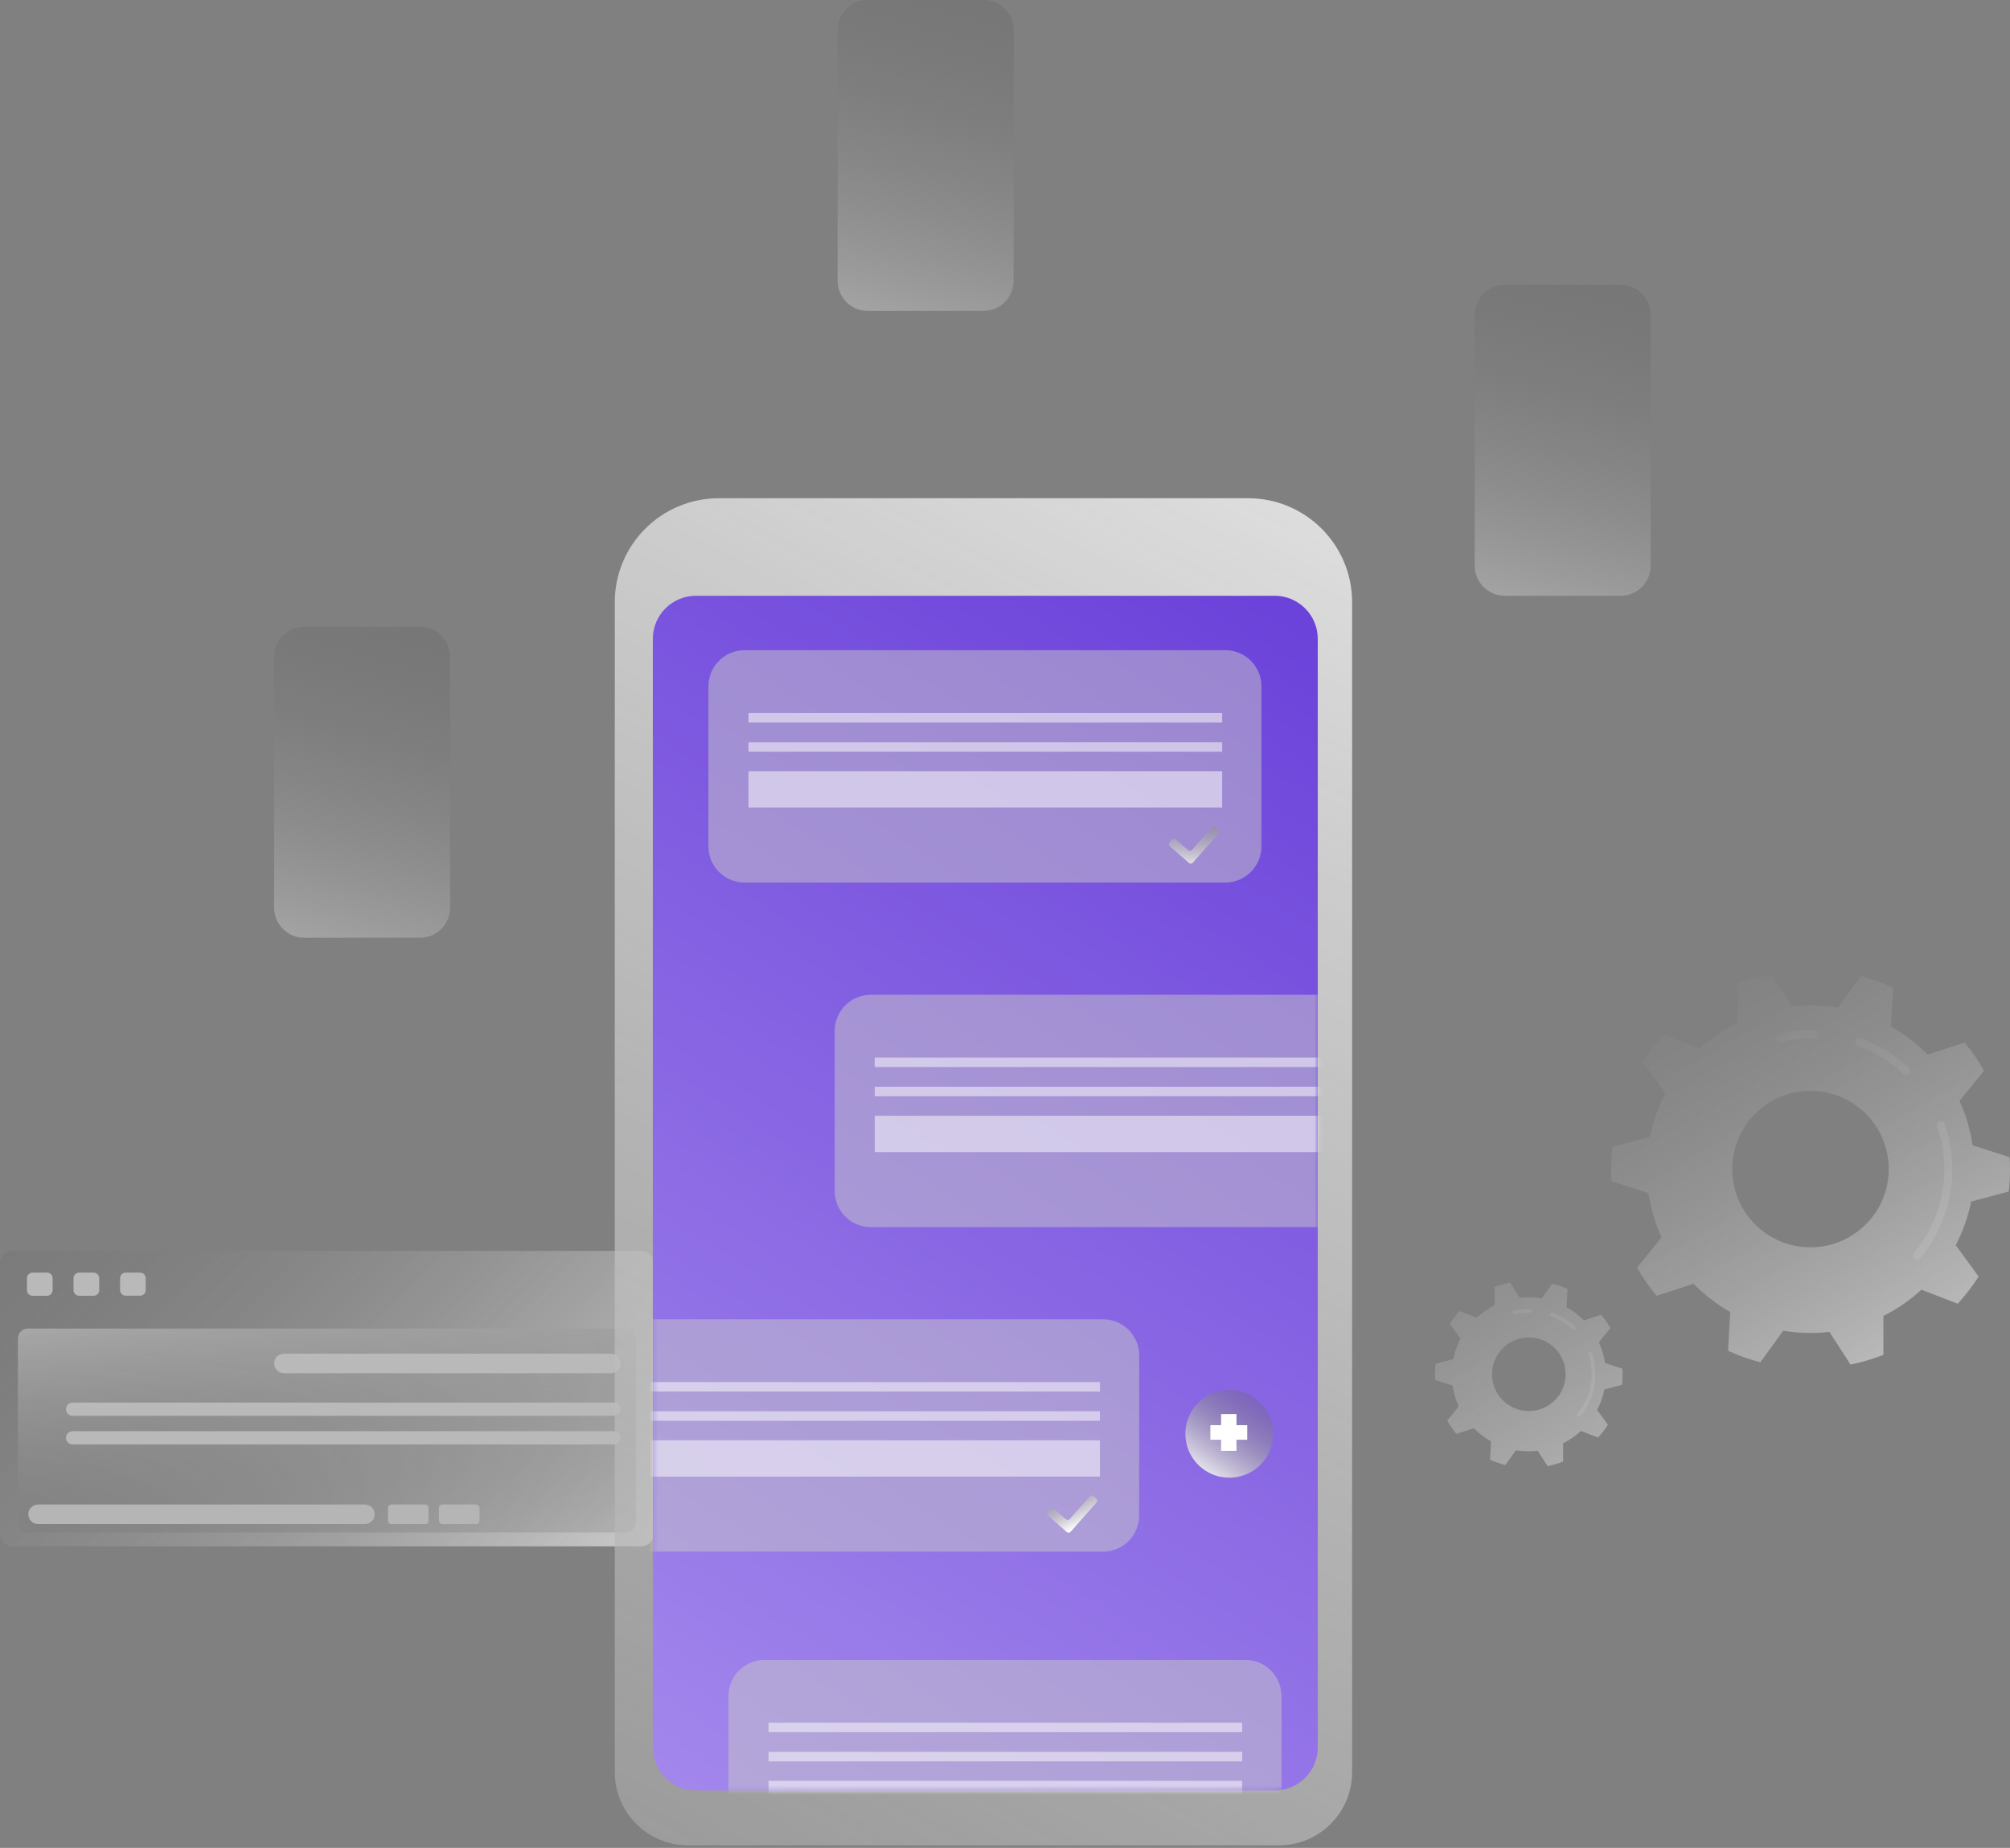 <svg width="435" height="400" viewBox="0 0 435 400" fill="none" xmlns="http://www.w3.org/2000/svg">
<rect x="0" y="0" width="435" height="400" fill="#808080" stroke="none"/>
<g opacity="0.6">
<path d="M138.815 270.773H2.678C1.199 270.773 -0 271.973 -0 273.452V332.039C-0 333.519 1.199 334.718 2.678 334.718H138.815C140.294 334.718 141.494 333.519 141.494 332.039V273.452C141.494 271.973 140.294 270.773 138.815 270.773Z" fill="url(#paint0_linear_1475_31654)"/>
<path d="M135.457 287.582H6.037C4.84 287.582 3.869 288.553 3.869 289.75V329.56C3.869 330.757 4.84 331.728 6.037 331.728H135.457C136.655 331.728 137.625 330.757 137.625 329.56V289.75C137.625 288.553 136.655 287.582 135.457 287.582Z" fill="url(#paint1_linear_1475_31654)"/>
<path d="M7.042 275.48H10.188C10.854 275.48 11.392 276.019 11.392 276.685V279.279C11.392 279.945 10.854 280.483 10.188 280.483H7.042C6.375 280.483 5.837 279.945 5.837 279.279V276.685C5.837 276.019 6.375 275.48 7.042 275.48Z" fill="#E0E0E0"/>
<path d="M17.117 275.48H20.263C20.929 275.48 21.468 276.019 21.468 276.685V279.279C21.468 279.945 20.929 280.483 20.263 280.483H17.117C16.451 280.483 15.912 279.945 15.912 279.279V276.685C15.912 276.019 16.451 275.48 17.117 275.48Z" fill="#E0E0E0"/>
<path d="M30.327 275.48H27.195C26.53 275.48 25.991 276.02 25.991 276.685V279.264C25.991 279.93 26.53 280.469 27.195 280.469H30.327C30.993 280.469 31.532 279.93 31.532 279.264V276.685C31.532 276.02 30.993 275.48 30.327 275.48Z" fill="#E0E0E0"/>
<path d="M132.196 293.023H61.449C60.286 293.023 59.337 293.973 59.337 295.135C59.337 296.297 60.286 297.247 61.449 297.247H132.196C133.358 297.247 134.307 296.297 134.307 295.135C134.307 293.973 133.358 293.023 132.196 293.023Z" fill="#E0E0E0"/>
<path d="M78.981 325.676H8.234C7.072 325.676 6.122 326.625 6.122 327.787C6.122 328.95 7.072 329.899 8.234 329.899H78.981C80.143 329.899 81.092 328.95 81.092 327.787C81.092 326.625 80.143 325.676 78.981 325.676Z" fill="#D8D8D8"/>
<path d="M92.019 325.676H84.692C84.293 325.676 83.969 325.999 83.969 326.399V329.19C83.969 329.59 84.293 329.913 84.692 329.913H92.019C92.418 329.913 92.742 329.59 92.742 329.19V326.399C92.742 325.999 92.418 325.676 92.019 325.676Z" fill="#D8D8D8"/>
<path d="M103.044 325.676H95.717C95.318 325.676 94.994 325.999 94.994 326.399V329.19C94.994 329.59 95.318 329.913 95.717 329.913H103.044C103.443 329.913 103.767 329.59 103.767 329.19V326.399C103.767 325.999 103.443 325.676 103.044 325.676Z" fill="#D8D8D8"/>
<path d="M132.877 303.609H15.716C14.923 303.609 14.285 304.261 14.285 305.041C14.285 305.82 14.937 306.472 15.716 306.472H132.877C133.671 306.472 134.309 305.82 134.309 305.041C134.309 304.261 133.657 303.609 132.877 303.609Z" fill="#E0E0E0"/>
<path d="M132.877 309.801H15.716C14.923 309.801 14.285 310.453 14.285 311.232C14.285 312.012 14.937 312.664 15.716 312.664H132.877C133.671 312.664 134.309 312.012 134.309 311.232C134.309 310.453 133.657 309.801 132.877 309.801Z" fill="#E0E0E0"/>
</g>
<g opacity="0.6">
<path d="M426.907 247.902C426.411 244.529 425.447 241.298 424.072 238.307L429.387 231.774C428.154 229.606 426.751 227.565 425.178 225.666L417.171 228.274C414.832 225.893 412.168 223.838 409.234 222.18L409.688 213.761C407.448 212.741 405.11 211.905 402.701 211.281L397.755 218.112C395.827 217.786 393.843 217.616 391.831 217.616C390.456 217.616 389.096 217.701 387.763 217.857L383.186 210.785C380.734 211.281 378.353 211.99 376.071 212.883V221.315C373.067 222.817 370.289 224.73 367.837 226.984L359.986 223.951C358.314 225.779 356.797 227.749 355.465 229.832L360.425 236.635C358.895 239.569 357.747 242.729 357.081 246.074L348.946 248.242C348.762 249.829 348.677 251.445 348.677 253.089C348.677 253.953 348.705 254.818 348.762 255.668L356.769 258.262C357.265 261.635 358.229 264.866 359.603 267.856L354.289 274.389C355.522 276.558 356.925 278.599 358.498 280.498L366.505 277.89C368.844 280.271 371.508 282.326 374.442 283.984L373.988 292.402C376.227 293.423 378.566 294.259 380.975 294.882L385.921 288.051C387.848 288.377 389.833 288.547 391.845 288.547C393.22 288.547 394.58 288.462 395.912 288.306L400.49 295.378C402.942 294.882 405.323 294.174 407.604 293.281V284.849C410.609 283.346 413.387 281.433 415.838 279.18L423.69 282.212C425.362 280.384 426.878 278.414 428.211 276.331L423.25 269.528C424.781 266.595 425.929 263.434 426.595 260.09L434.73 257.922C434.914 256.334 434.999 254.719 434.999 253.075C434.999 252.21 434.971 251.346 434.914 250.495L426.907 247.902ZM391.817 269.996C382.463 269.996 374.881 262.414 374.881 253.061C374.881 243.707 382.463 236.125 391.817 236.125C401.17 236.125 408.752 243.707 408.752 253.061C408.752 262.414 401.17 269.996 391.817 269.996Z" fill="url(#paint2_linear_1475_31654)"/>
<path d="M419.792 242.713C419.338 242.869 419.098 243.365 419.253 243.818C420.274 246.78 420.798 249.898 420.798 253.059C420.798 259.663 418.474 266.111 414.251 271.185C413.939 271.553 413.996 272.106 414.364 272.418C414.534 272.559 414.718 272.616 414.917 272.616C415.172 272.616 415.413 272.503 415.583 272.304C420.061 266.919 422.527 260.088 422.527 253.073C422.527 249.714 421.975 246.412 420.897 243.266C420.742 242.812 420.246 242.571 419.792 242.727V242.713Z" fill="url(#paint3_linear_1475_31654)"/>
<path d="M402.7 224.762C402.247 224.592 401.751 224.833 401.581 225.286C401.41 225.74 401.651 226.236 402.105 226.406C405.747 227.724 409.035 229.75 411.869 232.415C412.04 232.571 412.252 232.656 412.465 232.656C412.691 232.656 412.932 232.571 413.102 232.386C413.428 232.032 413.414 231.479 413.06 231.153C410.055 228.319 406.569 226.165 402.7 224.762Z" fill="url(#paint4_linear_1475_31654)"/>
<path d="M392.425 222.957C389.93 222.957 387.436 223.269 385.041 223.878C384.573 223.992 384.29 224.473 384.403 224.941C384.503 225.338 384.857 225.607 385.254 225.607C385.325 225.607 385.395 225.607 385.466 225.579C387.734 225.012 390.072 224.714 392.425 224.714C392.907 224.714 393.303 224.318 393.303 223.836C393.303 223.354 392.907 222.957 392.425 222.957Z" fill="url(#paint5_linear_1475_31654)"/>
<path d="M347.358 295.051C347.131 293.464 346.677 291.948 346.025 290.545L348.52 287.469C347.939 286.449 347.287 285.485 346.536 284.592L342.766 285.825C341.675 284.706 340.413 283.742 339.039 282.963L339.251 279.009C338.202 278.527 337.097 278.144 335.963 277.846L333.639 281.049C332.732 280.893 331.797 280.823 330.847 280.823C330.195 280.823 329.558 280.865 328.934 280.936L326.78 277.605C325.632 277.846 324.512 278.172 323.435 278.598V282.566C322.018 283.274 320.714 284.167 319.566 285.23L315.867 283.799C315.088 284.663 314.365 285.584 313.741 286.562L316.08 289.765C315.357 291.14 314.819 292.628 314.507 294.201L310.68 295.221C310.595 295.973 310.553 296.724 310.553 297.503C310.553 297.914 310.553 298.311 310.595 298.708L314.365 299.927C314.592 301.514 315.045 303.03 315.697 304.433L313.203 307.509C313.784 308.529 314.436 309.493 315.187 310.386L318.957 309.153C320.048 310.272 321.309 311.236 322.684 312.015L322.471 315.969C323.52 316.451 324.626 316.834 325.759 317.131L328.084 313.929C328.991 314.084 329.926 314.155 330.876 314.155C331.527 314.155 332.165 314.113 332.789 314.042L334.943 317.372C336.091 317.131 337.21 316.805 338.288 316.38V312.412C339.705 311.704 341.009 310.811 342.156 309.748L345.855 311.179C346.635 310.315 347.358 309.393 347.981 308.416L345.643 305.213C346.366 303.838 346.904 302.35 347.216 300.777L351.042 299.756C351.127 299.005 351.17 298.254 351.17 297.475C351.17 297.064 351.17 296.667 351.127 296.27L347.358 295.051ZM330.861 305.439C326.468 305.439 322.897 301.882 322.897 297.475C322.897 293.067 326.454 289.51 330.861 289.51C335.269 289.51 338.826 293.067 338.826 297.475C338.826 301.882 335.269 305.439 330.861 305.439Z" fill="url(#paint6_linear_1475_31654)"/>
<path d="M344.014 292.616C343.801 292.687 343.688 292.928 343.758 293.141C344.24 294.53 344.481 295.989 344.481 297.477C344.481 300.581 343.39 303.614 341.406 305.995C341.264 306.165 341.278 306.434 341.463 306.576C341.533 306.632 341.633 306.675 341.718 306.675C341.831 306.675 341.959 306.618 342.029 306.533C344.141 303.996 345.289 300.794 345.289 297.491C345.289 295.918 345.034 294.359 344.524 292.886C344.453 292.673 344.212 292.56 343.999 292.63L344.014 292.616Z" fill="url(#paint7_linear_1475_31654)"/>
<path d="M335.979 284.167C335.766 284.096 335.525 284.196 335.454 284.408C335.383 284.621 335.483 284.862 335.695 284.933C337.41 285.556 338.955 286.506 340.287 287.767C340.372 287.838 340.471 287.88 340.57 287.88C340.684 287.88 340.783 287.838 340.868 287.753C341.024 287.583 341.01 287.328 340.854 287.172C339.437 285.84 337.793 284.833 335.979 284.167Z" fill="url(#paint8_linear_1475_31654)"/>
<path d="M331.145 283.328C329.969 283.328 328.807 283.47 327.673 283.753C327.46 283.81 327.319 284.037 327.375 284.249C327.418 284.434 327.588 284.561 327.772 284.561C327.801 284.561 327.843 284.561 327.871 284.561C328.934 284.292 330.04 284.15 331.145 284.15C331.372 284.15 331.556 283.966 331.556 283.739C331.556 283.512 331.372 283.328 331.145 283.328Z" fill="url(#paint9_linear_1475_31654)"/>
</g>
<path d="M270.121 107.848H155.568C143.139 107.848 133.048 117.924 133.048 130.367V383.608C133.048 392.352 140.149 399.453 148.893 399.453H276.782C285.526 399.453 292.626 392.352 292.626 383.608V130.367C292.626 117.938 282.55 107.848 270.107 107.848H270.121Z" fill="url(#paint10_linear_1475_31654)"/>
<path d="M275.861 128.965H150.608C145.458 128.965 141.283 133.14 141.283 138.29V378.252C141.283 383.402 145.458 387.577 150.608 387.577H275.861C281.012 387.577 285.187 383.402 285.187 378.252V138.29C285.187 133.14 281.012 128.965 275.861 128.965Z" fill="url(#paint11_linear_1475_31654)"/>
<mask id="mask0_1475_31654" style="mask-type:luminance" maskUnits="userSpaceOnUse" x="141" y="128" width="145" height="260">
<path d="M274.899 128.965H151.573C145.891 128.965 141.284 133.571 141.284 139.254V377.288C141.284 382.971 145.891 387.577 151.573 387.577H274.899C280.581 387.577 285.188 382.971 285.188 377.288V139.254C285.188 133.571 280.581 128.965 274.899 128.965Z" fill="white"/>
</mask>
<g mask="url(#mask0_1475_31654)">
<path opacity="0.5" d="M265.176 140.742H161.138C156.818 140.742 153.315 144.245 153.315 148.565V183.216C153.315 187.536 156.818 191.039 161.138 191.039H265.176C269.496 191.039 272.999 187.536 272.999 183.216V148.565C272.999 144.245 269.496 140.742 265.176 140.742Z" fill="#C9C9C9"/>
<path opacity="0.5" d="M264.494 154.332H161.987V156.387H264.494V154.332Z" fill="white"/>
<path opacity="0.5" d="M264.494 160.656H161.987V162.711H264.494V160.656Z" fill="white"/>
<path opacity="0.5" d="M264.494 166.934H161.987V174.799H264.494V166.934Z" fill="white"/>
<path d="M263.122 179.035C262.867 178.822 262.499 178.836 262.272 179.091L257.964 183.981C257.751 184.236 257.368 184.25 257.113 184.038L254.463 181.699C254.208 181.487 253.84 181.501 253.613 181.756L253.117 182.323C252.904 182.578 252.918 182.946 253.173 183.173L257.298 186.801C257.553 187.014 257.921 186.999 258.148 186.744L263.76 180.395C263.973 180.14 263.958 179.772 263.703 179.545L263.136 179.049L263.122 179.035Z" fill="url(#paint12_linear_1475_31654)"/>
<path opacity="0.5" d="M292.499 215.332H188.462C184.141 215.332 180.639 218.835 180.639 223.155V257.806C180.639 262.126 184.141 265.629 188.462 265.629H292.499C296.82 265.629 300.322 262.126 300.322 257.806V223.155C300.322 218.835 296.82 215.332 292.499 215.332Z" fill="#C9C9C9"/>
<path opacity="0.5" d="M291.82 228.922H189.313V230.977H291.82V228.922Z" fill="white"/>
<path opacity="0.5" d="M291.82 235.242H189.313V237.297H291.82V235.242Z" fill="white"/>
<path opacity="0.5" d="M291.82 241.52H189.313V249.385H291.82V241.52Z" fill="white"/>
<path opacity="0.5" d="M238.717 285.578H134.679C130.359 285.578 126.856 289.081 126.856 293.401V328.052C126.856 332.372 130.359 335.875 134.679 335.875H238.717C243.037 335.875 246.54 332.372 246.54 328.052V293.401C246.54 289.081 243.037 285.578 238.717 285.578Z" fill="#C9C9C9"/>
<path opacity="0.5" d="M238.052 299.172H135.545V301.227H238.052V299.172Z" fill="white"/>
<path opacity="0.5" d="M238.052 305.492H135.545V307.547H238.052V305.492Z" fill="white"/>
<path opacity="0.5" d="M238.052 311.77H135.545V319.635H238.052V311.77Z" fill="white"/>
<path d="M236.677 323.859C236.422 323.646 236.053 323.661 235.827 323.916L231.518 328.805C231.306 329.06 230.923 329.074 230.668 328.862L228.018 326.523C227.763 326.311 227.394 326.325 227.168 326.58L226.671 327.147C226.459 327.402 226.473 327.77 226.728 327.997L230.852 331.625C231.107 331.838 231.476 331.824 231.703 331.569L237.315 325.219C237.527 324.964 237.513 324.596 237.258 324.369L236.691 323.873L236.677 323.859Z" fill="url(#paint13_linear_1475_31654)"/>
<path opacity="0.5" d="M269.513 359.305H165.476C161.155 359.305 157.653 362.807 157.653 367.128V401.778C157.653 406.099 161.155 409.601 165.476 409.601H269.513C273.834 409.601 277.336 406.099 277.336 401.778V367.128C277.336 362.807 273.834 359.305 269.513 359.305Z" fill="#C9C9C9"/>
<path opacity="0.5" d="M268.832 372.895H166.325V374.95H268.832V372.895Z" fill="white"/>
<path opacity="0.5" d="M268.832 379.215H166.325V381.27H268.832V379.215Z" fill="white"/>
<path opacity="0.5" d="M268.832 385.48H166.325V393.346H268.832V385.48Z" fill="white"/>
</g>
<path d="M267.568 319.746C272.752 318.904 276.272 314.019 275.431 308.835C274.589 303.651 269.704 300.131 264.52 300.972C259.336 301.814 255.816 306.699 256.657 311.883C257.499 317.067 262.384 320.587 267.568 319.746Z" fill="url(#paint14_linear_1475_31654)"/>
<path d="M267.598 306.09H264.268V308.499H261.943V311.659H264.268V314.055H267.598V311.659H269.922V308.499H267.598V306.09Z" fill="white"/>
<path d="M350.729 61.664H325.673C322.073 61.664 319.154 64.583 319.154 68.183V122.448C319.154 126.049 322.073 128.967 325.673 128.967H350.729C354.33 128.967 357.248 126.049 357.248 122.448V68.183C357.248 64.583 354.33 61.664 350.729 61.664Z" fill="url(#paint15_linear_1475_31654)"/>
<path d="M90.899 135.684H65.842C62.242 135.684 59.323 138.602 59.323 142.203V196.468C59.323 200.068 62.242 202.987 65.842 202.987H90.899C94.499 202.987 97.418 200.068 97.418 196.468V142.203C97.418 138.602 94.499 135.684 90.899 135.684Z" fill="url(#paint16_linear_1475_31654)"/>
<path d="M212.85 0H187.794C184.194 0 181.275 2.919 181.275 6.519V60.784C181.275 64.385 184.194 67.303 187.794 67.303H212.85C216.451 67.303 219.369 64.385 219.369 60.784V6.519C219.369 2.919 216.451 0 212.85 0Z" fill="url(#paint17_linear_1475_31654)"/>
<defs>
<linearGradient id="paint0_linear_1475_31654" x1="-20.167" y1="213.079" x2="146.737" y2="377.688" gradientUnits="userSpaceOnUse">
<stop stop-color="#282828" stop-opacity="0"/>
<stop offset="0.86" stop-color="white"/>
</linearGradient>
<linearGradient id="paint1_linear_1475_31654" x1="77.819" y1="362" x2="61.479" y2="240.857" gradientUnits="userSpaceOnUse">
<stop stop-color="#282828" stop-opacity="0"/>
<stop offset="0.86" stop-color="white"/>
</linearGradient>
<linearGradient id="paint2_linear_1475_31654" x1="326.526" y1="141.143" x2="439.081" y2="334.068" gradientUnits="userSpaceOnUse">
<stop stop-color="#282828" stop-opacity="0"/>
<stop offset="0.86" stop-color="white"/>
</linearGradient>
<linearGradient id="paint3_linear_1475_31654" x1="343.688" y1="131.122" x2="456.242" y2="324.061" gradientUnits="userSpaceOnUse">
<stop stop-color="#282828" stop-opacity="0"/>
<stop offset="0.86" stop-color="white"/>
</linearGradient>
<linearGradient id="paint4_linear_1475_31654" x1="348.79" y1="128.151" x2="461.344" y2="321.089" gradientUnits="userSpaceOnUse">
<stop stop-color="#282828" stop-opacity="0"/>
<stop offset="0.86" stop-color="white"/>
</linearGradient>
<linearGradient id="paint5_linear_1475_31654" x1="336.842" y1="135.119" x2="449.382" y2="328.057" gradientUnits="userSpaceOnUse">
<stop stop-color="#282828" stop-opacity="0"/>
<stop offset="0.86" stop-color="white"/>
</linearGradient>
<linearGradient id="paint6_linear_1475_31654" x1="261.716" y1="178.939" x2="374.256" y2="371.878" gradientUnits="userSpaceOnUse">
<stop stop-color="#282828" stop-opacity="0"/>
<stop offset="0.86" stop-color="white"/>
</linearGradient>
<linearGradient id="paint7_linear_1475_31654" x1="269.78" y1="174.237" x2="382.334" y2="367.176" gradientUnits="userSpaceOnUse">
<stop stop-color="#282828" stop-opacity="0"/>
<stop offset="0.86" stop-color="white"/>
</linearGradient>
<linearGradient id="paint8_linear_1475_31654" x1="272.176" y1="172.846" x2="384.731" y2="365.77" gradientUnits="userSpaceOnUse">
<stop stop-color="#282828" stop-opacity="0"/>
<stop offset="0.86" stop-color="white"/>
</linearGradient>
<linearGradient id="paint9_linear_1475_31654" x1="266.563" y1="176.117" x2="379.102" y2="369.056" gradientUnits="userSpaceOnUse">
<stop stop-color="#282828" stop-opacity="0"/>
<stop offset="0.86" stop-color="white"/>
</linearGradient>
<linearGradient id="paint10_linear_1475_31654" x1="-200.591" y1="1033.34" x2="436.402" y2="-164.086" gradientUnits="userSpaceOnUse">
<stop stop-color="#282828" stop-opacity="0"/>
<stop offset="0.86" stop-color="white"/>
</linearGradient>
<linearGradient id="paint11_linear_1475_31654" x1="324.472" y1="84.167" x2="66.2" y2="488.412" gradientUnits="userSpaceOnUse">
<stop stop-color="#5F33D6"/>
<stop offset="1" stop-color="#BBA5F4"/>
</linearGradient>
<linearGradient id="paint12_linear_1475_31654" x1="258.828" y1="169.043" x2="258.063" y2="192.512" gradientUnits="userSpaceOnUse">
<stop stop-color="#282828" stop-opacity="0"/>
<stop offset="0.86" stop-color="white"/>
</linearGradient>
<linearGradient id="paint13_linear_1475_31654" x1="226.983" y1="316.107" x2="235.146" y2="332.561" gradientUnits="userSpaceOnUse">
<stop stop-color="#282828" stop-opacity="0"/>
<stop offset="0.86" stop-color="white"/>
</linearGradient>
<linearGradient id="paint14_linear_1475_31654" x1="275.919" y1="295.524" x2="256.531" y2="324.62" gradientUnits="userSpaceOnUse">
<stop stop-color="#282828" stop-opacity="0"/>
<stop offset="0.86" stop-color="white"/>
</linearGradient>
<linearGradient id="paint15_linear_1475_31654" x1="358.24" y1="21.174" x2="306.087" y2="214.099" gradientUnits="userSpaceOnUse">
<stop stop-color="#282828" stop-opacity="0"/>
<stop offset="0.86" stop-color="white"/>
</linearGradient>
<linearGradient id="paint16_linear_1475_31654" x1="98.41" y1="95.208" x2="46.271" y2="288.133" gradientUnits="userSpaceOnUse">
<stop stop-color="#282828" stop-opacity="0"/>
<stop offset="0.86" stop-color="white"/>
</linearGradient>
<linearGradient id="paint17_linear_1475_31654" x1="220.347" y1="-40.49" x2="168.208" y2="152.435" gradientUnits="userSpaceOnUse">
<stop stop-color="#282828" stop-opacity="0"/>
<stop offset="0.86" stop-color="white"/>
</linearGradient>
</defs>
</svg>

